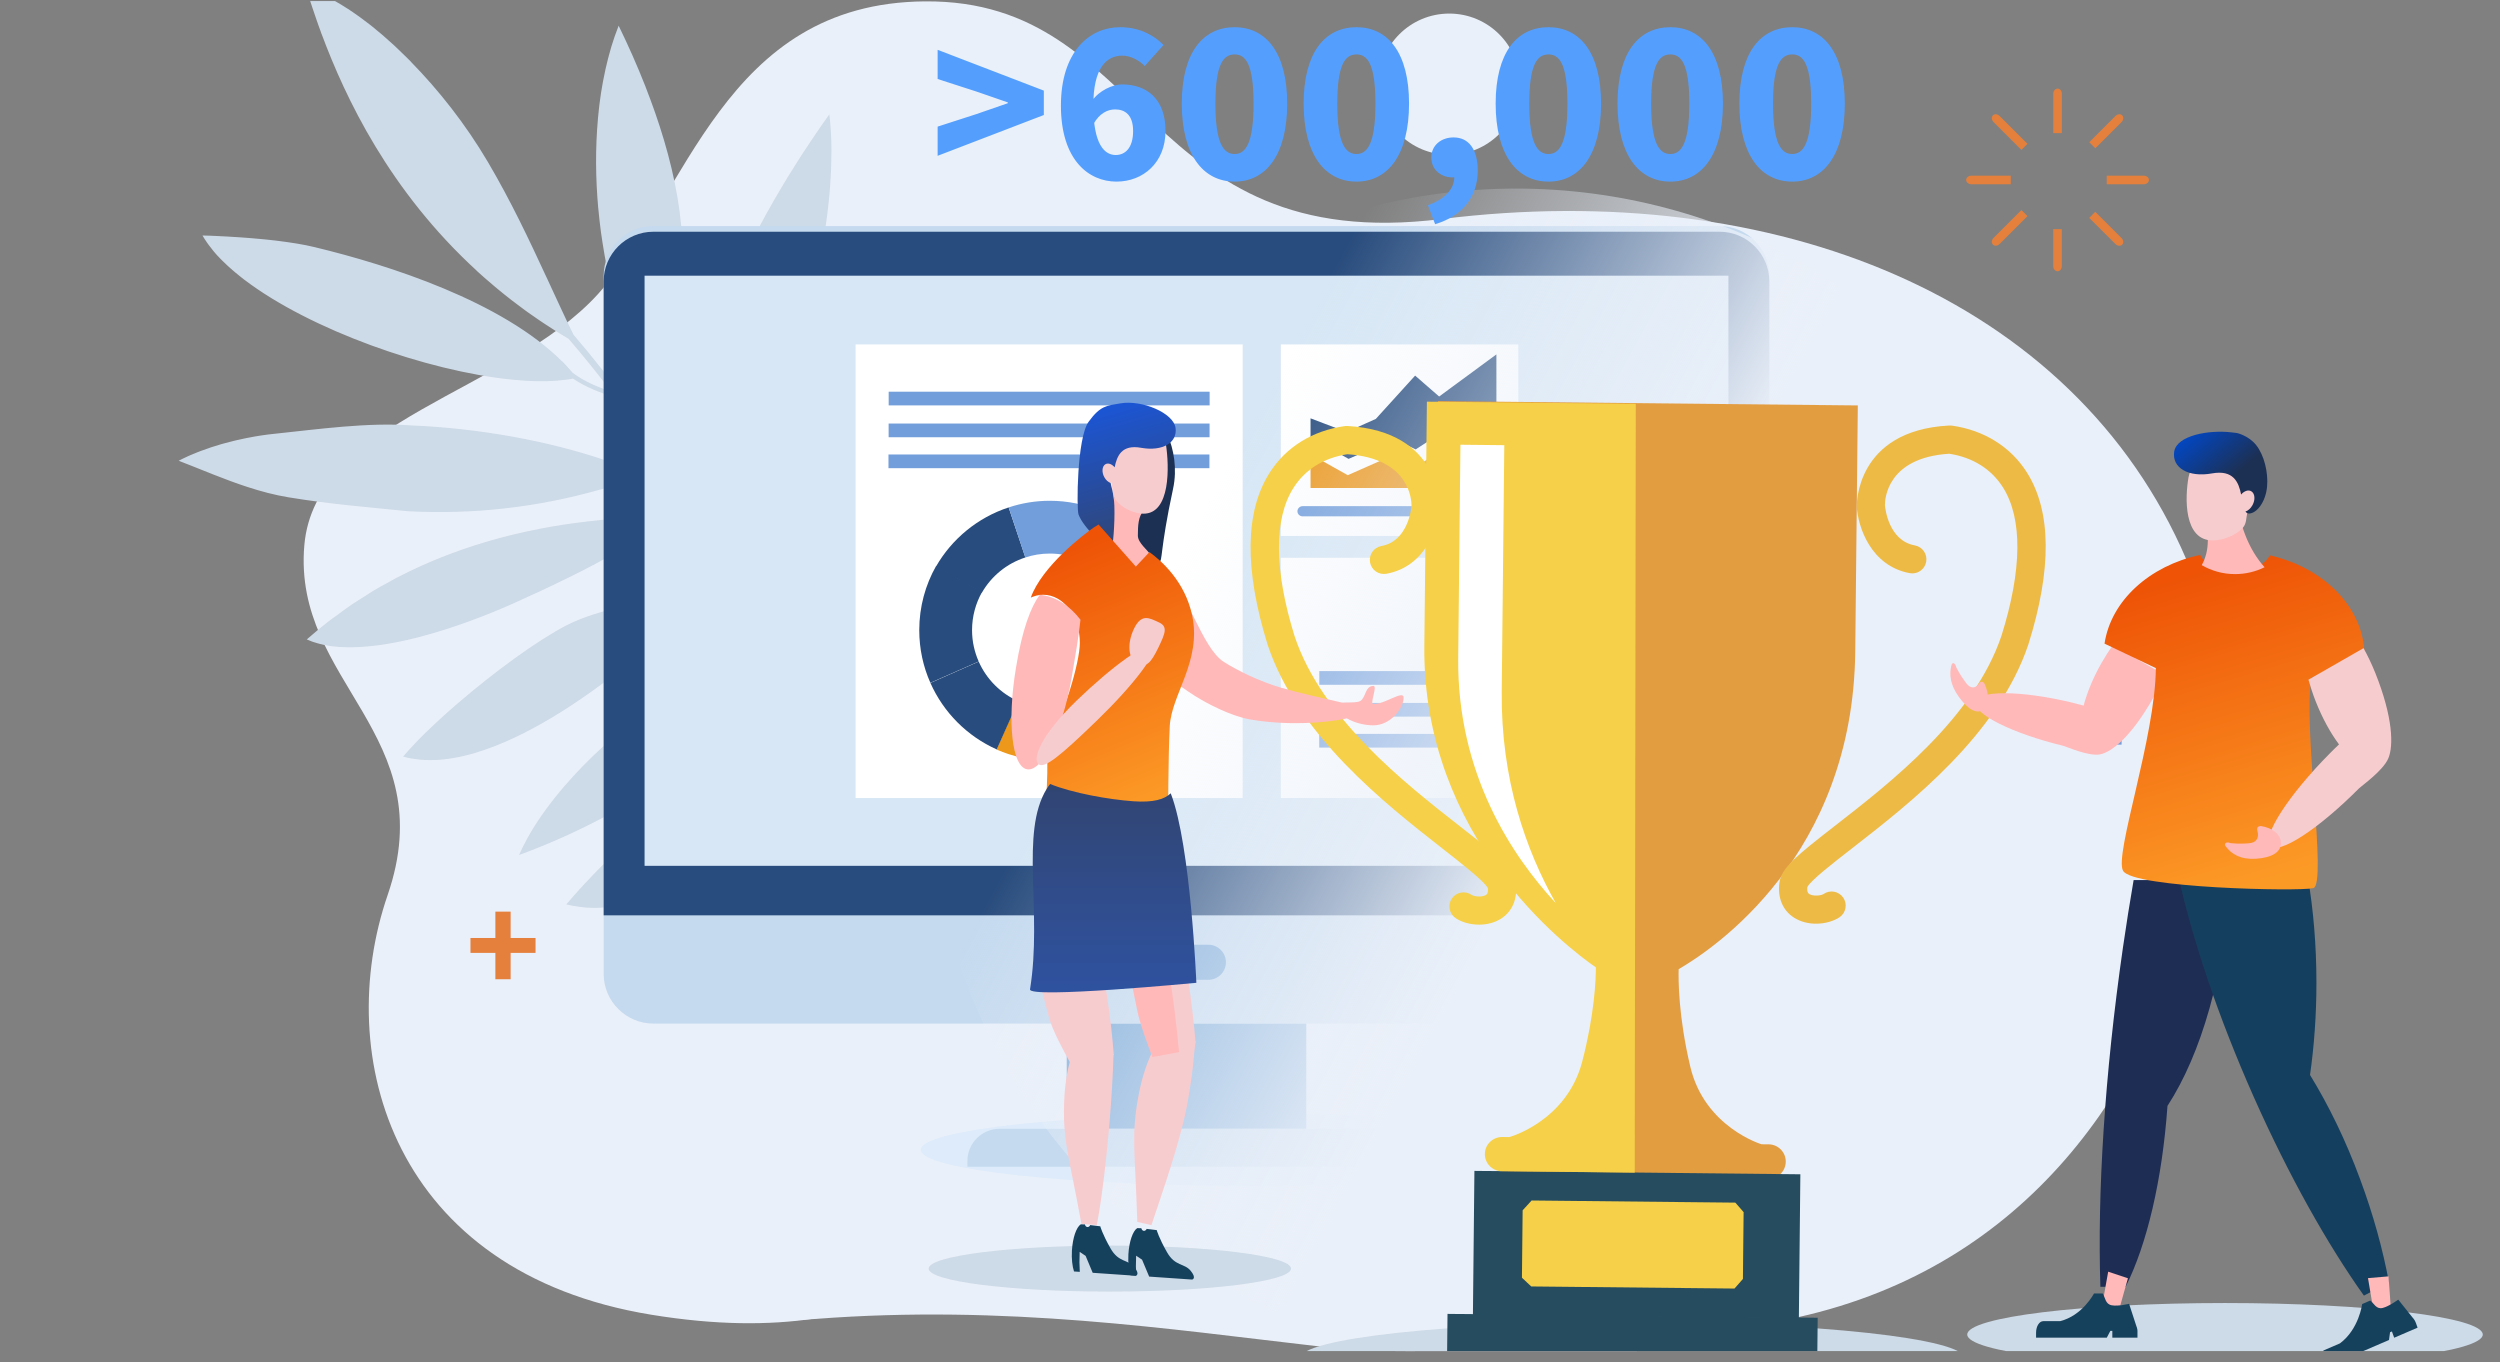 <svg width="200" height="109" viewBox="0 0 200 109" fill="none" xmlns="http://www.w3.org/2000/svg">
<rect x="0" y="0" width="200" height="109" fill="#808080" stroke="none"/>
<g clip-path="url(#clip0_1366_18259)">
<path d="M174.896 44.728C182.052 61.369 174.486 109.824 128.234 106.35C114.964 105.354 100.088 93.16 89.068 95.739C78.047 98.319 72.86 108.562 52.127 105.182C31.399 101.806 26.58 84.481 31.012 71.603C35.44 58.724 23.414 54.627 24.345 43.639C25.197 33.591 40.701 31.384 47.853 23.511C55 15.643 57.877 0.245 73.992 0.11C91.945 -0.039 91.261 20.522 115.332 17.523C141.932 14.213 165.873 23.739 174.896 44.728Z" fill="#EAF0F9"/>
<path d="M124.281 86.492C100.326 81.645 101.108 72.944 70.257 76.44C48.886 78.866 35.114 87.931 38.83 95.981C41.633 102.053 50.055 106.676 65.271 105.512C80.487 104.348 93.575 106.345 105.387 107.696C120.249 109.395 142.937 105.363 146.341 99.315C149.744 93.267 140.651 89.803 124.281 86.492Z" fill="#EAF0F9"/>
<path d="M66.515 12.039C66.515 11.82 66.51 11.601 66.505 11.387C66.501 11.289 66.496 11.201 66.496 11.108C66.491 10.94 66.482 10.768 66.473 10.605C66.463 10.46 66.454 10.325 66.445 10.19C66.436 10.079 66.431 9.967 66.421 9.86C66.398 9.613 66.375 9.376 66.347 9.148C65.975 9.664 65.607 10.195 65.244 10.73C65.113 10.921 64.983 11.117 64.853 11.312C64.615 11.666 64.382 12.016 64.149 12.374C64.01 12.588 63.875 12.812 63.735 13.026C63.511 13.375 63.293 13.724 63.074 14.078C62.944 14.292 62.813 14.511 62.683 14.725C62.459 15.093 62.24 15.466 62.026 15.838C61.975 15.927 61.919 16.015 61.868 16.108C61.877 16.094 61.896 16.071 61.905 16.048C58.655 21.705 56.123 27.785 55.536 33.13C55.536 33.098 55.536 33.07 55.531 33.037C55.513 33.186 55.503 33.335 55.489 33.484C55.48 33.601 55.466 33.722 55.457 33.838C55.429 34.211 55.41 34.583 55.401 34.951C55.373 34.965 55.34 34.983 55.322 35.021C54.884 35.868 54.479 36.73 53.967 37.54C52.877 35.971 51.783 34.411 50.656 32.87C51.094 31.859 51.574 30.826 51.657 29.736C51.802 29.555 51.941 29.368 52.077 29.177C52.128 29.108 52.174 29.033 52.221 28.963C52.333 28.8 52.44 28.637 52.542 28.47C52.593 28.386 52.64 28.302 52.691 28.218C52.789 28.051 52.882 27.878 52.97 27.706C53.012 27.632 53.05 27.553 53.092 27.478C53.212 27.231 53.329 26.985 53.431 26.733C53.436 26.719 53.441 26.705 53.445 26.691C53.543 26.449 53.636 26.207 53.72 25.96C53.748 25.876 53.776 25.788 53.804 25.7C53.86 25.523 53.916 25.341 53.967 25.164C53.995 25.066 54.023 24.968 54.046 24.871C54.065 24.806 54.083 24.74 54.097 24.675C54.093 24.689 54.088 24.703 54.083 24.717C55.499 19.083 53.767 12.355 51.648 6.959C51.648 6.955 51.644 6.95 51.644 6.941C51.304 6.075 50.954 5.241 50.605 4.45C50.582 4.403 50.563 4.352 50.54 4.305C50.382 3.947 50.223 3.602 50.065 3.262C50.028 3.183 49.991 3.104 49.953 3.025C49.795 2.69 49.641 2.364 49.492 2.056C49.385 2.331 49.278 2.611 49.18 2.895C49.139 3.02 49.097 3.151 49.055 3.276C49.004 3.435 48.948 3.593 48.901 3.756C48.859 3.891 48.822 4.031 48.785 4.17C48.738 4.329 48.692 4.487 48.654 4.645C48.617 4.78 48.589 4.915 48.556 5.05C48.515 5.218 48.473 5.385 48.435 5.558C48.408 5.683 48.38 5.814 48.356 5.944C48.319 6.126 48.282 6.307 48.245 6.489C48.221 6.61 48.203 6.736 48.179 6.861C48.147 7.052 48.114 7.243 48.082 7.434C48.063 7.555 48.044 7.676 48.03 7.802C48.002 7.997 47.974 8.193 47.951 8.389C47.937 8.514 47.923 8.64 47.909 8.761C47.886 8.957 47.867 9.148 47.849 9.343C47.844 9.39 47.84 9.432 47.835 9.478C47.835 9.469 47.84 9.459 47.84 9.45C47.621 11.82 47.644 14.26 47.858 16.648C47.858 16.644 47.858 16.644 47.858 16.639C47.858 16.653 47.863 16.667 47.863 16.676C47.886 16.937 47.914 17.193 47.942 17.449C47.947 17.51 47.956 17.57 47.961 17.631C47.989 17.896 48.026 18.162 48.058 18.427C48.063 18.478 48.072 18.525 48.077 18.576C48.114 18.851 48.156 19.125 48.198 19.395C48.203 19.433 48.207 19.47 48.217 19.507C48.263 19.791 48.31 20.075 48.356 20.354C48.361 20.378 48.366 20.406 48.37 20.434C48.422 20.722 48.477 21.011 48.533 21.295C48.538 21.309 48.538 21.328 48.543 21.341C48.603 21.635 48.664 21.924 48.729 22.212C48.729 22.221 48.733 22.231 48.733 22.24C49.376 25.108 50.279 27.692 51.341 29.708C51.252 30.7 50.843 31.64 50.442 32.558C48.994 30.584 47.495 28.651 45.889 26.789C45.754 26.514 45.619 26.24 45.479 25.956C45.372 25.732 45.265 25.504 45.158 25.276C45.037 25.015 44.911 24.754 44.79 24.489C44.441 23.739 44.082 22.966 43.714 22.166V22.17C42.373 19.27 40.879 16.09 39.021 12.942C37.247 9.93 35.082 7.197 32.88 4.952C32.889 4.962 32.898 4.971 32.913 4.976C32.838 4.901 32.768 4.831 32.694 4.757C32.638 4.701 32.582 4.645 32.531 4.594C32.247 4.315 31.963 4.04 31.683 3.775C31.632 3.728 31.581 3.681 31.534 3.635C31.255 3.379 30.98 3.132 30.706 2.895C30.682 2.876 30.659 2.853 30.64 2.834C30.356 2.592 30.077 2.359 29.798 2.136C29.737 2.089 29.677 2.038 29.616 1.991C29.351 1.782 29.085 1.582 28.82 1.391C28.755 1.344 28.694 1.302 28.629 1.256C28.364 1.065 28.103 0.883 27.842 0.716C27.8 0.688 27.763 0.664 27.721 0.641C27.479 0.483 27.237 0.338 27.004 0.203C26.962 0.18 26.92 0.152 26.878 0.129C26.631 -0.011 26.385 -0.141 26.147 -0.258C26.096 -0.286 26.04 -0.309 25.989 -0.337C25.752 -0.448 25.523 -0.551 25.3 -0.639C25.258 -0.653 25.221 -0.667 25.179 -0.686C24.946 -0.774 24.713 -0.854 24.494 -0.914C24.569 -0.681 24.648 -0.43 24.732 -0.169C24.741 -0.137 24.755 -0.099 24.765 -0.067C24.839 0.157 24.913 0.394 24.997 0.636C25.016 0.697 25.035 0.753 25.058 0.813C25.151 1.083 25.244 1.358 25.342 1.647C25.384 1.768 25.43 1.893 25.472 2.015C25.523 2.164 25.579 2.313 25.635 2.466C25.668 2.555 25.696 2.638 25.728 2.732C25.728 2.722 25.724 2.718 25.724 2.708C27.642 7.862 31.166 15.275 38.155 21.672C38.136 21.658 38.113 21.64 38.095 21.625C38.216 21.737 38.341 21.844 38.462 21.956C38.565 22.049 38.667 22.142 38.77 22.231C39.035 22.464 39.31 22.701 39.584 22.929C39.65 22.985 39.715 23.041 39.785 23.097C40.139 23.39 40.497 23.679 40.87 23.968C40.916 24.005 40.967 24.042 41.014 24.079C41.331 24.321 41.656 24.563 41.982 24.806C42.085 24.88 42.192 24.954 42.299 25.034C42.583 25.239 42.872 25.439 43.165 25.634C43.281 25.713 43.402 25.793 43.519 25.872C43.821 26.072 44.129 26.272 44.441 26.468C44.548 26.533 44.65 26.603 44.762 26.668C45.004 26.817 45.246 26.961 45.493 27.11C46.675 28.484 47.812 29.899 48.91 31.333C47.807 30.956 46.773 30.537 45.824 29.834C45.675 29.662 45.526 29.489 45.367 29.317C45.293 29.238 45.223 29.163 45.148 29.084C45.088 29.024 45.032 28.959 44.967 28.893C44.971 28.903 44.981 28.917 44.985 28.931C40.185 24.121 31.152 21.211 25.16 19.768C24.304 19.558 23.279 19.4 22.241 19.27C22.18 19.26 22.12 19.256 22.059 19.246C21.817 19.218 21.575 19.19 21.333 19.167C21.235 19.158 21.137 19.148 21.044 19.139C20.928 19.13 20.812 19.116 20.695 19.107C20.593 19.097 20.49 19.088 20.388 19.079C20.281 19.069 20.174 19.06 20.067 19.051C19.88 19.037 19.694 19.023 19.513 19.009C19.424 19.004 19.34 18.995 19.256 18.99C19.14 18.981 19.024 18.976 18.912 18.967C18.828 18.962 18.749 18.958 18.665 18.953C18.54 18.944 18.418 18.939 18.297 18.93C18.241 18.925 18.19 18.925 18.134 18.92C17.971 18.911 17.813 18.902 17.664 18.897C17.608 18.892 17.562 18.892 17.506 18.888C17.399 18.883 17.296 18.878 17.203 18.874C17.161 18.874 17.124 18.869 17.087 18.869C16.97 18.864 16.868 18.86 16.77 18.855C16.761 18.855 16.747 18.855 16.738 18.855C16.631 18.851 16.547 18.851 16.468 18.846C16.444 18.846 16.43 18.846 16.407 18.846C16.351 18.846 16.309 18.841 16.277 18.841C16.263 18.841 16.258 18.841 16.249 18.841C16.216 18.841 16.198 18.841 16.198 18.841C16.305 19.027 16.426 19.214 16.556 19.4C16.598 19.46 16.64 19.516 16.682 19.577C16.784 19.717 16.891 19.852 17.003 19.991C17.05 20.047 17.091 20.098 17.133 20.154C17.282 20.331 17.441 20.508 17.613 20.68C17.674 20.741 17.734 20.801 17.794 20.862C17.916 20.983 18.037 21.104 18.167 21.22C18.246 21.295 18.33 21.369 18.414 21.444C18.54 21.556 18.67 21.667 18.8 21.779C18.963 21.914 19.126 22.049 19.298 22.184C19.387 22.254 19.471 22.324 19.559 22.389C19.555 22.384 19.555 22.384 19.55 22.38C24.825 26.393 34.165 29.685 40.911 30.365H40.907C40.921 30.365 40.93 30.365 40.939 30.369C41.028 30.379 41.112 30.383 41.2 30.393C41.414 30.411 41.628 30.43 41.838 30.444C41.936 30.449 42.033 30.458 42.131 30.463C42.341 30.472 42.546 30.481 42.751 30.491C42.825 30.491 42.904 30.495 42.979 30.495C43.258 30.5 43.528 30.5 43.789 30.495C43.807 30.495 43.826 30.495 43.845 30.491C44.087 30.481 44.324 30.472 44.552 30.453C44.618 30.449 44.678 30.444 44.743 30.435C44.929 30.416 45.111 30.397 45.288 30.374C45.349 30.365 45.409 30.36 45.47 30.351C45.595 30.332 45.716 30.309 45.837 30.286C46.862 30.979 47.979 31.398 49.162 31.794C49.185 31.803 49.208 31.803 49.232 31.799C50.68 33.708 52.072 35.659 53.445 37.628C52.668 37.707 51.89 37.833 51.113 37.87C50.819 37.74 50.521 37.619 50.219 37.493C50.107 37.447 49.991 37.4 49.874 37.358C49.418 37.181 48.948 37.004 48.463 36.841C48.454 36.837 48.45 36.837 48.445 36.832H48.45C43.84 35.249 38.16 34.243 32.898 34.034C29.476 33.773 25.407 34.341 22.036 34.695C21.282 34.769 20.514 34.886 19.75 35.039C19.755 35.039 19.759 35.035 19.764 35.035C19.489 35.091 19.215 35.151 18.945 35.212C18.861 35.23 18.782 35.254 18.698 35.272C18.465 35.328 18.237 35.389 18.009 35.449C17.911 35.477 17.818 35.5 17.72 35.528C17.473 35.598 17.231 35.673 16.994 35.752C16.942 35.77 16.887 35.784 16.835 35.803C16.551 35.896 16.277 35.994 16.011 36.096C15.937 36.124 15.867 36.152 15.797 36.18C15.597 36.259 15.401 36.338 15.21 36.422C15.136 36.455 15.061 36.487 14.992 36.52C14.749 36.632 14.512 36.743 14.293 36.86C14.689 37.014 15.094 37.172 15.499 37.335C15.96 37.521 16.43 37.707 16.901 37.894C16.952 37.912 16.998 37.931 17.05 37.954C17.478 38.122 17.911 38.289 18.349 38.452C18.377 38.462 18.4 38.471 18.423 38.48C18.875 38.648 19.331 38.806 19.787 38.955C19.801 38.96 19.82 38.964 19.834 38.969C19.829 38.969 19.825 38.964 19.82 38.964C20.886 39.314 21.971 39.602 23.074 39.784C26.52 40.352 29.309 40.552 32.614 40.897C37.843 41.171 42.951 40.608 48.086 39.146C48.04 39.165 47.998 39.183 47.951 39.197C48.207 39.127 48.463 39.044 48.715 38.964C48.952 38.895 49.194 38.825 49.432 38.745C49.991 38.569 50.549 38.382 51.108 38.187C51.955 38.145 52.803 38.001 53.655 37.921C54.288 38.834 54.921 39.751 55.554 40.669C54.744 40.897 53.944 41.139 53.129 41.339C52.7 41.344 52.263 41.353 51.816 41.367C51.625 41.371 51.429 41.381 51.234 41.39C50.959 41.4 50.68 41.413 50.396 41.427C50.177 41.441 49.958 41.451 49.734 41.469C49.45 41.488 49.162 41.511 48.873 41.535C48.654 41.553 48.44 41.567 48.221 41.59C48.156 41.595 48.096 41.6 48.03 41.604C48.04 41.604 48.049 41.604 48.058 41.604C43.053 42.084 37.257 43.332 31.688 46.246C31.702 46.237 31.721 46.228 31.735 46.218C31.506 46.335 31.283 46.474 31.055 46.596C30.673 46.805 30.291 47.005 29.914 47.233C29.639 47.396 29.369 47.583 29.095 47.755C28.759 47.969 28.424 48.169 28.089 48.397C27.707 48.658 27.325 48.947 26.948 49.226C26.729 49.384 26.511 49.533 26.296 49.701C25.705 50.162 25.118 50.646 24.541 51.154C24.676 51.214 24.82 51.275 24.965 51.326C25.016 51.345 25.072 51.359 25.123 51.377C25.216 51.41 25.314 51.442 25.412 51.466C25.477 51.484 25.542 51.498 25.607 51.517C25.696 51.54 25.784 51.563 25.877 51.582C25.947 51.596 26.022 51.61 26.096 51.624C26.185 51.638 26.273 51.657 26.361 51.67C26.441 51.684 26.52 51.694 26.599 51.703C26.687 51.712 26.776 51.726 26.864 51.731C26.948 51.74 27.027 51.745 27.111 51.754C27.2 51.759 27.288 51.764 27.381 51.768C27.47 51.773 27.558 51.778 27.647 51.778C27.735 51.782 27.823 51.782 27.912 51.782C28.005 51.782 28.098 51.782 28.191 51.782C28.275 51.782 28.364 51.778 28.447 51.773C28.55 51.768 28.648 51.768 28.75 51.764C28.815 51.759 28.876 51.754 28.941 51.75C29.374 51.722 29.816 51.68 30.268 51.619C30.319 51.615 30.37 51.605 30.422 51.601C30.561 51.582 30.696 51.559 30.836 51.535C30.892 51.526 30.943 51.517 30.999 51.508C31.139 51.484 31.283 51.456 31.422 51.433C31.474 51.424 31.525 51.414 31.576 51.405C31.725 51.377 31.869 51.349 32.019 51.317C32.06 51.307 32.107 51.298 32.149 51.289C32.307 51.256 32.465 51.219 32.619 51.186C32.647 51.182 32.675 51.172 32.703 51.168C32.875 51.126 33.047 51.089 33.224 51.042H33.229C33.373 51.005 33.513 50.972 33.657 50.935C33.653 50.935 33.648 50.935 33.643 50.935C36.358 50.222 39.03 49.184 41.032 48.29C42.397 47.68 43.994 46.945 45.605 46.148C45.6 46.153 45.595 46.153 45.591 46.158C45.623 46.139 45.656 46.125 45.688 46.107C46.014 45.944 46.34 45.781 46.662 45.618C46.68 45.608 46.699 45.599 46.722 45.585C47.029 45.427 47.337 45.269 47.639 45.106C47.732 45.054 47.826 45.008 47.914 44.957C48.151 44.831 48.389 44.7 48.622 44.575C48.715 44.524 48.808 44.472 48.901 44.421C49.162 44.277 49.423 44.128 49.679 43.983C49.73 43.956 49.781 43.923 49.832 43.895C50.14 43.718 50.438 43.536 50.726 43.36C50.777 43.327 50.829 43.294 50.88 43.262C51.108 43.117 51.331 42.978 51.55 42.834C51.63 42.782 51.709 42.731 51.783 42.68C51.974 42.55 52.16 42.424 52.337 42.298C52.407 42.247 52.477 42.2 52.547 42.149C52.779 41.981 52.998 41.814 53.203 41.646C54.051 41.437 54.889 41.181 55.731 40.948H55.736C56.23 41.665 56.723 42.377 57.221 43.094C57.738 43.844 58.385 44.775 59.116 45.832C59.098 45.832 59.079 45.832 59.06 45.841C58.153 46.148 57.254 46.474 56.43 46.996C56.43 46.996 56.43 46.996 56.43 46.991C56.127 47.098 55.806 47.196 55.48 47.289C55.424 47.303 55.373 47.322 55.317 47.336C54.996 47.424 54.66 47.508 54.321 47.583C51.462 48.244 48.03 48.649 45.307 50.032C42.969 51.247 39.552 53.747 36.656 56.238L36.66 56.233C36.642 56.247 36.628 56.261 36.609 56.275C36.53 56.34 36.456 56.406 36.381 56.475C36.204 56.629 36.027 56.783 35.855 56.936C35.748 57.034 35.641 57.127 35.534 57.225C35.389 57.355 35.245 57.486 35.105 57.616C35.003 57.709 34.901 57.803 34.803 57.896C34.584 58.1 34.37 58.301 34.165 58.501C34.095 58.571 34.03 58.636 33.96 58.701C33.811 58.845 33.667 58.99 33.527 59.134C33.448 59.213 33.373 59.292 33.299 59.371C33.169 59.507 33.047 59.637 32.926 59.767C32.866 59.837 32.801 59.902 32.74 59.968C32.568 60.158 32.4 60.345 32.251 60.526C32.475 60.591 32.703 60.643 32.936 60.684C33.038 60.703 33.141 60.712 33.243 60.726C33.378 60.745 33.508 60.764 33.643 60.778C33.764 60.787 33.886 60.792 34.007 60.796C34.128 60.801 34.249 60.81 34.374 60.81C34.5 60.81 34.63 60.806 34.756 60.801C34.877 60.796 34.998 60.792 35.124 60.787C35.254 60.778 35.385 60.764 35.515 60.75C35.641 60.736 35.767 60.722 35.892 60.703C36.023 60.684 36.153 60.661 36.288 60.638C36.418 60.615 36.549 60.591 36.679 60.568C36.809 60.54 36.94 60.512 37.075 60.48C37.21 60.447 37.345 60.414 37.48 60.382C37.61 60.349 37.741 60.312 37.871 60.275C37.932 60.256 37.997 60.242 38.057 60.224C38.048 60.224 38.034 60.228 38.025 60.228C42.075 59.027 46.499 56.126 50.2 53.137L50.195 53.142C50.205 53.133 50.214 53.123 50.228 53.118C50.517 52.886 50.801 52.648 51.085 52.416C51.159 52.35 51.234 52.29 51.308 52.229C51.522 52.048 51.732 51.871 51.937 51.694C52.021 51.624 52.1 51.55 52.184 51.48C52.384 51.303 52.584 51.126 52.779 50.953C52.849 50.893 52.919 50.833 52.984 50.767C53.236 50.539 53.487 50.311 53.725 50.087C53.729 50.083 53.734 50.078 53.739 50.078C53.985 49.85 54.223 49.622 54.456 49.398C54.516 49.338 54.577 49.282 54.637 49.221C54.8 49.063 54.963 48.905 55.121 48.751C55.191 48.681 55.261 48.612 55.331 48.542C55.475 48.393 55.62 48.253 55.755 48.109C55.815 48.048 55.876 47.983 55.936 47.922C56.127 47.727 56.309 47.536 56.481 47.35C56.495 47.345 56.509 47.34 56.523 47.331C57.352 46.786 58.274 46.47 59.191 46.158C59.242 46.139 59.275 46.107 59.289 46.065C59.996 47.094 60.788 48.244 61.635 49.478C61.63 49.482 61.621 49.482 61.621 49.492C61.128 50.479 60.676 51.531 59.917 52.341C59.712 52.411 59.503 52.485 59.293 52.565C59.233 52.588 59.172 52.611 59.112 52.634C58.832 52.741 58.548 52.862 58.26 52.988C58.194 53.016 58.129 53.049 58.059 53.077C57.766 53.207 57.473 53.347 57.17 53.496C57.151 53.505 57.133 53.514 57.114 53.524C56.807 53.677 56.49 53.845 56.174 54.017C56.108 54.054 56.039 54.087 55.974 54.124C55.662 54.297 55.345 54.483 55.024 54.669C54.963 54.706 54.898 54.743 54.837 54.781C54.507 54.981 54.172 55.191 53.836 55.405L53.832 55.409C53.492 55.628 53.152 55.861 52.807 56.098C52.747 56.14 52.691 56.178 52.63 56.219C52.3 56.452 51.969 56.69 51.639 56.932C51.615 56.946 51.597 56.964 51.574 56.978C51.578 56.978 51.578 56.974 51.583 56.974C49.292 58.678 47.057 60.689 45.204 62.836C45.214 62.822 45.223 62.812 45.232 62.798C45.172 62.868 45.111 62.943 45.051 63.013C44.967 63.11 44.883 63.208 44.804 63.306C44.706 63.427 44.608 63.543 44.511 63.664C44.427 63.767 44.347 63.869 44.264 63.972C44.171 64.093 44.078 64.209 43.989 64.33C43.91 64.433 43.831 64.54 43.756 64.642C43.668 64.763 43.579 64.879 43.495 65.001C43.421 65.103 43.351 65.21 43.277 65.312C43.193 65.434 43.109 65.555 43.03 65.676C42.96 65.778 42.895 65.885 42.83 65.988C42.751 66.109 42.671 66.234 42.597 66.356C42.532 66.463 42.471 66.565 42.411 66.672C42.341 66.793 42.266 66.914 42.201 67.035C42.136 67.152 42.08 67.268 42.02 67.385C41.959 67.496 41.898 67.608 41.843 67.72C41.731 67.948 41.624 68.171 41.526 68.4C41.759 68.316 42.001 68.222 42.248 68.129C42.327 68.102 42.406 68.069 42.485 68.036C42.662 67.966 42.848 67.897 43.03 67.822C43.118 67.785 43.202 67.752 43.295 67.715C43.551 67.613 43.807 67.505 44.073 67.394C44.138 67.366 44.208 67.333 44.273 67.305C44.478 67.217 44.687 67.124 44.902 67.031C45.013 66.979 45.13 66.928 45.246 66.877C45.423 66.798 45.6 66.714 45.782 66.63C45.898 66.574 46.01 66.523 46.126 66.467C46.396 66.337 46.671 66.207 46.946 66.072C47.048 66.02 47.15 65.969 47.253 65.918C47.448 65.82 47.639 65.722 47.835 65.62C47.961 65.555 48.082 65.49 48.207 65.424C48.398 65.322 48.589 65.219 48.785 65.112C48.864 65.07 48.943 65.028 49.027 64.982C49.017 64.987 49.008 64.991 48.999 64.996C52.859 62.854 56.7 60 58.73 56.531C58.818 56.378 58.907 56.224 58.991 56.07C59.032 55.987 59.074 55.903 59.116 55.819C59.181 55.693 59.242 55.568 59.298 55.437C59.335 55.353 59.372 55.27 59.41 55.191C59.48 55.028 59.545 54.86 59.605 54.697C59.624 54.641 59.647 54.585 59.666 54.529C59.736 54.334 59.796 54.138 59.847 53.943C59.871 53.868 59.885 53.794 59.908 53.719C59.945 53.566 59.982 53.412 60.015 53.258C60.029 53.184 60.043 53.114 60.057 53.039C60.085 52.886 60.108 52.727 60.127 52.574C60.886 51.778 61.356 50.744 61.835 49.757C63.535 52.234 65.448 55.037 67.395 57.914C66.706 58.575 65.942 59.125 65.188 59.697C64.741 59.777 64.298 59.86 63.851 59.949C63.73 59.972 63.609 60 63.493 60.023C63.093 60.107 62.692 60.205 62.292 60.307C62.217 60.326 62.143 60.34 62.068 60.359C62.073 60.359 62.078 60.359 62.082 60.359C60.117 60.885 58.129 61.653 56.067 62.952C52.621 65.122 49.734 67.501 46.825 70.648C46.848 70.62 46.876 70.588 46.899 70.56C46.829 70.634 46.759 70.718 46.685 70.793C46.606 70.876 46.526 70.965 46.447 71.053C46.066 71.472 45.684 71.905 45.302 72.352C45.456 72.39 45.609 72.418 45.768 72.45C45.805 72.455 45.837 72.464 45.875 72.469C46.038 72.497 46.201 72.525 46.368 72.548C46.377 72.548 46.387 72.548 46.396 72.553C46.554 72.571 46.717 72.59 46.885 72.604C46.922 72.609 46.959 72.609 46.997 72.613C47.174 72.627 47.351 72.632 47.537 72.632C47.56 72.632 47.579 72.632 47.602 72.632C47.77 72.632 47.942 72.627 48.114 72.613C48.151 72.609 48.189 72.609 48.231 72.604C48.422 72.59 48.617 72.567 48.822 72.539C48.855 72.534 48.887 72.529 48.915 72.525C49.097 72.497 49.283 72.46 49.474 72.422C49.511 72.413 49.548 72.408 49.586 72.399C49.8 72.348 50.019 72.292 50.242 72.227C50.256 72.222 50.27 72.222 50.284 72.217C50.279 72.217 50.275 72.217 50.27 72.222C50.885 72.036 51.536 71.78 52.235 71.43C56.49 69.303 61.309 66.016 64.191 61.89C64.187 61.895 64.182 61.904 64.182 61.909C64.191 61.895 64.201 61.881 64.21 61.867C64.391 61.606 64.559 61.346 64.727 61.08C64.769 61.015 64.811 60.955 64.848 60.889C65.029 60.587 65.202 60.275 65.365 59.963C66.124 59.39 66.887 58.831 67.585 58.175C72.53 65.485 77.638 73.186 79.84 76.99C79.998 77.26 80.389 76.948 80.24 76.682C78.606 73.861 75.198 68.59 71.483 63.003C72.437 62.538 73.429 62.072 74.192 61.294C74.206 61.281 74.216 61.262 74.225 61.243C74.253 61.239 74.285 61.239 74.304 61.229C74.635 61.145 74.956 61.043 75.268 60.936C75.319 60.917 75.37 60.903 75.421 60.885C75.719 60.778 76.004 60.661 76.287 60.54C76.339 60.517 76.39 60.494 76.441 60.47C76.725 60.34 77 60.205 77.265 60.061C77.289 60.047 77.312 60.033 77.335 60.023C77.591 59.884 77.838 59.735 78.075 59.581C78.113 59.558 78.155 59.535 78.192 59.507C78.373 59.386 78.555 59.264 78.732 59.139C78.713 59.148 78.695 59.162 78.671 59.171C81.716 57.006 83.597 53.961 85.185 52.267C87.723 49.557 88.831 46.647 89.496 44.333C89.697 43.634 89.864 42.983 90.013 42.414C89.897 42.414 89.771 42.428 89.641 42.452C89.604 42.456 89.566 42.466 89.534 42.475C89.427 42.498 89.31 42.526 89.194 42.568C89.166 42.577 89.143 42.582 89.115 42.591C88.975 42.638 88.835 42.699 88.686 42.764C88.64 42.782 88.593 42.806 88.551 42.829C88.44 42.885 88.323 42.945 88.202 43.01C88.156 43.034 88.109 43.062 88.062 43.085C87.909 43.173 87.755 43.267 87.592 43.369C87.541 43.401 87.49 43.439 87.434 43.471C87.313 43.55 87.192 43.634 87.066 43.723C87.006 43.765 86.945 43.807 86.885 43.853C86.717 43.974 86.549 44.1 86.382 44.235C86.335 44.272 86.289 44.309 86.242 44.347C86.102 44.458 85.963 44.57 85.823 44.691C85.758 44.747 85.693 44.798 85.627 44.854C85.465 44.994 85.302 45.133 85.138 45.278C85.115 45.301 85.087 45.32 85.064 45.343C84.868 45.52 84.673 45.702 84.477 45.888C84.436 45.93 84.389 45.972 84.347 46.014C84.124 46.223 83.9 46.442 83.677 46.665C83.681 46.661 83.691 46.656 83.695 46.651C81.288 49.054 78.788 52.127 76.916 54.916C76.921 54.911 76.921 54.906 76.925 54.902C76.902 54.934 76.883 54.967 76.86 55C76.842 55.028 76.823 55.06 76.8 55.088C76.786 55.107 76.772 55.13 76.758 55.148L76.753 55.153C76.613 55.367 76.478 55.577 76.343 55.786C76.339 55.796 76.334 55.8 76.329 55.81C76.316 55.833 76.302 55.852 76.287 55.875C76.287 55.88 76.283 55.884 76.278 55.889C76.232 55.963 76.185 56.038 76.138 56.112C76.138 56.117 76.134 56.122 76.134 56.122C76.083 56.201 76.041 56.28 75.99 56.359C75.929 56.462 75.864 56.564 75.803 56.662C75.775 56.708 75.743 56.76 75.715 56.806C75.71 56.815 75.706 56.825 75.696 56.834C75.659 56.904 75.617 56.974 75.58 57.039C75.575 57.044 75.575 57.053 75.57 57.053C75.538 57.109 75.505 57.165 75.473 57.225C75.454 57.258 75.44 57.286 75.421 57.318C75.389 57.379 75.356 57.435 75.324 57.495C75.319 57.505 75.314 57.509 75.31 57.518C75.277 57.579 75.245 57.639 75.212 57.705C75.207 57.719 75.198 57.728 75.193 57.742C75.161 57.807 75.124 57.872 75.091 57.933C75.086 57.938 75.086 57.942 75.082 57.947C75.044 58.017 75.012 58.087 74.975 58.156C74.975 58.161 74.975 58.161 74.97 58.161C74.937 58.226 74.909 58.291 74.877 58.352C74.872 58.366 74.863 58.38 74.853 58.394C74.83 58.445 74.802 58.496 74.779 58.552C74.774 58.566 74.765 58.58 74.76 58.594C74.756 58.599 74.756 58.603 74.751 58.608C74.742 58.627 74.737 58.641 74.728 58.659C74.709 58.696 74.691 58.738 74.672 58.776C74.672 58.776 74.672 58.776 74.667 58.78C74.639 58.845 74.611 58.906 74.583 58.971C74.579 58.98 74.574 58.994 74.57 59.004C74.551 59.055 74.528 59.102 74.504 59.153C74.495 59.167 74.49 59.185 74.481 59.199C74.462 59.246 74.444 59.292 74.425 59.334C74.421 59.348 74.411 59.362 74.406 59.376C74.36 59.493 74.318 59.604 74.276 59.716C74.272 59.735 74.262 59.744 74.262 59.763C74.257 59.777 74.253 59.791 74.248 59.809C74.244 59.828 74.234 59.842 74.23 59.86C74.225 59.87 74.225 59.874 74.22 59.884C74.216 59.898 74.206 59.916 74.202 59.935C74.188 59.977 74.174 60.014 74.16 60.056C74.155 60.065 74.15 60.084 74.146 60.098C74.132 60.149 74.113 60.2 74.099 60.252C74.095 60.261 74.095 60.27 74.095 60.279C74.081 60.321 74.071 60.363 74.062 60.401C74.057 60.419 74.057 60.433 74.053 60.452C74.043 60.484 74.039 60.517 74.029 60.554C74.029 60.568 74.025 60.582 74.02 60.601C74.011 60.643 74.001 60.675 73.997 60.712C73.997 60.722 73.992 60.731 73.992 60.736C73.983 60.782 73.978 60.824 73.969 60.866C73.969 60.88 73.964 60.889 73.964 60.899C73.96 60.931 73.96 60.964 73.955 60.992C73.95 61.006 73.955 61.02 73.95 61.034C73.946 61.057 73.946 61.08 73.946 61.103C73.191 61.853 72.223 62.295 71.292 62.752C69.941 60.726 68.559 58.659 67.208 56.657C67.953 55.959 68.568 55.149 69.234 54.371C69.532 54.213 69.82 54.05 70.104 53.887C70.198 53.831 70.295 53.78 70.388 53.724C70.784 53.491 71.171 53.254 71.543 53.011C71.608 52.97 71.674 52.923 71.739 52.881C72.083 52.658 72.418 52.429 72.744 52.197C72.805 52.155 72.865 52.113 72.926 52.066C73.284 51.81 73.638 51.545 73.987 51.275C74.062 51.214 74.141 51.154 74.216 51.098C74.546 50.837 74.877 50.576 75.198 50.302C76.39 49.31 77.549 48.239 78.764 47.08C79.612 46.27 80.259 45.632 80.823 44.98C80.818 44.989 80.813 44.994 80.808 45.003C80.846 44.961 80.883 44.915 80.92 44.873C80.957 44.826 80.999 44.78 81.037 44.733C81.153 44.589 81.269 44.444 81.381 44.295C81.414 44.254 81.446 44.207 81.479 44.165C81.591 44.011 81.707 43.849 81.814 43.685C81.842 43.644 81.87 43.597 81.903 43.555C82.019 43.378 82.131 43.197 82.247 43.006C82.27 42.968 82.289 42.931 82.312 42.894C82.438 42.68 82.564 42.461 82.689 42.224C83.881 39.998 84.505 37.949 84.664 36.045C83.43 36.66 82.41 37.218 80.878 38.182C80.734 38.275 80.58 38.378 80.427 38.489C80.385 38.522 80.338 38.555 80.292 38.587C80.175 38.676 80.054 38.769 79.933 38.867C79.887 38.904 79.845 38.936 79.798 38.974C79.64 39.104 79.477 39.239 79.309 39.383C79.305 39.383 79.305 39.388 79.305 39.388C79.128 39.542 78.951 39.705 78.774 39.868C78.737 39.9 78.704 39.933 78.667 39.965C78.522 40.1 78.378 40.24 78.229 40.38C78.192 40.417 78.15 40.454 78.113 40.492C77.95 40.65 77.787 40.813 77.624 40.98C77.61 40.994 77.6 41.004 77.587 41.018C77.41 41.195 77.237 41.371 77.07 41.553C77.019 41.604 76.967 41.66 76.921 41.711C76.814 41.828 76.702 41.94 76.595 42.056C76.558 42.093 76.52 42.135 76.483 42.177C76.488 42.172 76.492 42.172 76.492 42.168C75.747 42.973 75.063 43.755 74.546 44.379C73.368 45.711 72.451 47.029 71.683 48.36C71.687 48.355 71.687 48.346 71.692 48.342C71.683 48.355 71.678 48.369 71.669 48.388C71.385 48.877 71.124 49.37 70.877 49.864C70.873 49.873 70.868 49.878 70.863 49.887C70.356 50.907 69.909 51.941 69.476 52.988C69.476 52.993 69.471 52.998 69.471 53.002C69.317 53.379 69.164 53.761 69.01 54.143C68.354 54.902 67.753 55.707 67.022 56.396C65.565 54.241 64.154 52.173 62.869 50.306C63.614 49.599 64.233 48.784 64.908 48.011C66.11 47.587 68.782 46.097 71.613 43.751C71.659 43.714 71.701 43.676 71.748 43.639C71.892 43.518 72.037 43.392 72.186 43.267C72.274 43.187 72.362 43.113 72.456 43.034C72.563 42.941 72.67 42.838 72.777 42.745C72.889 42.643 73 42.545 73.112 42.442C73.108 42.447 73.103 42.447 73.098 42.452C74.975 40.71 76.818 38.62 78.257 36.227C78.257 36.231 78.252 36.231 78.252 36.236C78.606 35.645 78.941 35.03 79.239 34.401C79.272 34.332 79.305 34.252 79.337 34.183C79.449 33.941 79.561 33.703 79.659 33.456C79.756 33.224 79.84 32.986 79.928 32.749C79.961 32.66 79.998 32.572 80.031 32.483C80.496 31.166 80.813 29.787 80.944 28.349C80.427 28.67 79.924 29.01 79.43 29.354C79.305 29.443 79.183 29.527 79.062 29.615C78.592 29.955 78.131 30.3 77.684 30.658C77.591 30.733 77.507 30.807 77.414 30.877C77.032 31.189 76.655 31.506 76.292 31.827C76.185 31.92 76.078 32.013 75.971 32.111C75.561 32.479 75.165 32.856 74.784 33.233C74.677 33.335 74.579 33.442 74.472 33.545C74.146 33.875 73.825 34.211 73.522 34.546C73.447 34.625 73.373 34.704 73.303 34.783C73.289 34.797 73.28 34.811 73.266 34.821C73.266 34.821 73.275 34.811 73.28 34.807C72.065 36.171 71.012 37.558 70.17 38.913C68.168 42.112 66.556 44.7 65.579 46.307C65.546 46.363 65.514 46.414 65.481 46.465C65.416 46.572 65.355 46.675 65.295 46.772C65.248 46.852 65.202 46.926 65.16 46.996C65.118 47.061 65.081 47.126 65.043 47.187C65.001 47.257 64.96 47.327 64.922 47.392C64.89 47.448 64.862 47.499 64.834 47.545C64.806 47.592 64.778 47.643 64.755 47.685C64.75 47.69 64.75 47.69 64.745 47.694C64.056 48.477 63.437 49.31 62.683 50.027C60.979 47.55 59.517 45.455 58.506 44.049C59.126 43.178 59.843 42.363 60.397 41.446C60.401 41.437 60.397 41.432 60.401 41.423C60.602 41.297 60.806 41.162 61.011 41.022C61.081 40.976 61.156 40.925 61.225 40.873C61.486 40.692 61.752 40.501 62.017 40.301C62.036 40.287 62.054 40.273 62.073 40.259C62.334 40.059 62.594 39.849 62.855 39.635C62.929 39.574 62.999 39.514 63.074 39.453C63.349 39.225 63.623 38.988 63.898 38.745C63.907 38.741 63.912 38.732 63.921 38.727C64.196 38.485 64.466 38.229 64.736 37.968C64.801 37.907 64.862 37.847 64.927 37.786C65.49 37.242 66.049 36.669 66.594 36.073C66.645 36.017 66.696 35.961 66.747 35.905C70.426 31.845 73.592 26.687 74.29 22.082C74.29 22.087 74.29 22.091 74.29 22.091C74.295 22.063 74.295 22.031 74.299 22.003C74.341 21.709 74.374 21.416 74.392 21.127C74.402 21.025 74.406 20.922 74.411 20.82C74.425 20.503 74.434 20.182 74.425 19.875C74.318 19.912 74.202 19.968 74.085 20.024C74.053 20.043 74.02 20.061 73.987 20.08C73.904 20.126 73.815 20.177 73.727 20.233C73.685 20.261 73.643 20.289 73.601 20.317C73.517 20.373 73.429 20.434 73.34 20.499C73.294 20.531 73.252 20.564 73.205 20.601C73.117 20.671 73.024 20.741 72.931 20.815C72.884 20.853 72.838 20.89 72.796 20.927C72.693 21.011 72.591 21.104 72.488 21.197C72.451 21.234 72.409 21.267 72.372 21.304C72.228 21.435 72.083 21.574 71.934 21.723C71.794 21.858 71.655 22.003 71.515 22.152C71.52 22.152 71.52 22.147 71.525 22.147C69.788 23.968 67.786 26.663 65.923 29.615C65.923 29.61 65.928 29.606 65.928 29.601C65.905 29.639 65.881 29.68 65.858 29.718C65.751 29.89 65.644 30.062 65.537 30.234C65.481 30.323 65.425 30.416 65.369 30.505C65.262 30.677 65.16 30.849 65.057 31.021C65.001 31.11 64.95 31.203 64.899 31.291C64.792 31.468 64.689 31.645 64.587 31.822C64.54 31.906 64.494 31.985 64.443 32.069C64.336 32.255 64.229 32.441 64.121 32.632C64.094 32.684 64.061 32.739 64.033 32.791C63.637 33.494 63.255 34.201 62.897 34.904C62.883 34.928 62.874 34.951 62.86 34.974C62.762 35.165 62.664 35.356 62.571 35.547C62.534 35.621 62.492 35.7 62.455 35.775C62.366 35.952 62.282 36.124 62.203 36.297C62.161 36.39 62.115 36.478 62.073 36.566C61.994 36.734 61.919 36.897 61.845 37.06C61.798 37.158 61.756 37.256 61.71 37.353C61.64 37.512 61.57 37.665 61.5 37.824C61.454 37.926 61.412 38.029 61.365 38.131C61.3 38.28 61.239 38.429 61.179 38.578C61.132 38.685 61.09 38.792 61.048 38.895C60.993 39.034 60.937 39.179 60.881 39.314C60.839 39.425 60.797 39.537 60.755 39.649C60.709 39.779 60.657 39.91 60.611 40.035C60.564 40.166 60.522 40.291 60.476 40.417C60.439 40.524 60.401 40.631 60.364 40.734C60.313 40.897 60.262 41.05 60.215 41.209C60.197 41.222 60.178 41.222 60.164 41.246C59.624 42.135 58.939 42.927 58.329 43.774C56.914 41.8 55.541 39.807 54.162 37.819C54.707 36.967 55.14 36.054 55.606 35.156L56.188 35.002C56.486 34.914 56.774 34.807 57.058 34.685C57.151 34.644 57.24 34.602 57.333 34.555C57.524 34.467 57.715 34.369 57.901 34.262C57.994 34.206 58.092 34.155 58.185 34.094C58.376 33.973 58.567 33.847 58.753 33.712C58.823 33.661 58.893 33.615 58.963 33.563C64.275 29.485 66.519 19.144 66.51 12.169C66.51 12.174 66.51 12.178 66.51 12.183C66.515 12.137 66.515 12.09 66.515 12.039Z" fill="#CDDAE7"/>
<path d="M100.265 94.878C114.958 94.878 126.869 93.581 126.869 91.982C126.869 90.382 114.958 89.086 100.265 89.086C85.572 89.086 73.661 90.382 73.661 91.982C73.661 93.581 85.572 94.878 100.265 94.878Z" fill="#DDEBFA"/>
<path d="M115.941 12.381C119.06 12.381 121.589 9.853 121.589 6.734C121.589 3.615 119.06 1.086 115.941 1.086C112.822 1.086 110.293 3.615 110.293 6.734C110.293 9.853 112.822 12.381 115.941 12.381Z" fill="#EAF0F9"/>
<path d="M164.263 7.496V10.652H164.948V7.496C164.948 7.268 164.794 7.086 164.608 7.086C164.422 7.086 164.263 7.272 164.263 7.496Z" fill="#E5803C"/>
<path d="M164.263 21.294C164.263 21.522 164.417 21.704 164.603 21.704C164.789 21.704 164.943 21.517 164.943 21.294V18.328H164.259V21.294H164.263Z" fill="#E5803C"/>
<path d="M157.293 14.399C157.293 14.585 157.48 14.739 157.703 14.739H160.86V14.055H157.703C157.475 14.059 157.293 14.213 157.293 14.399Z" fill="#E5803C"/>
<path d="M171.503 14.055H168.538V14.739H171.503C171.732 14.739 171.913 14.585 171.913 14.399C171.913 14.208 171.732 14.055 171.503 14.055Z" fill="#E5803C"/>
<path d="M159.482 9.762L161.712 11.992L162.196 11.508L159.966 9.278C159.803 9.115 159.565 9.096 159.435 9.227C159.3 9.362 159.323 9.604 159.482 9.762Z" fill="#E5803C"/>
<path d="M169.24 19.525C169.403 19.688 169.641 19.706 169.771 19.576C169.906 19.441 169.883 19.203 169.72 19.045L167.62 16.945L167.136 17.43L169.24 19.525Z" fill="#E5803C"/>
<path d="M159.435 19.57C159.57 19.705 159.807 19.682 159.966 19.519L162.196 17.289L161.712 16.805L159.482 19.035C159.323 19.198 159.3 19.435 159.435 19.57Z" fill="#E5803C"/>
<path d="M169.24 9.279L167.141 11.379L167.625 11.863L169.725 9.763C169.888 9.6 169.906 9.363 169.776 9.232C169.641 9.093 169.399 9.116 169.24 9.279Z" fill="#E5803C"/>
<path d="M39.63 76.231H37.638V75.039H39.63V72.93H40.85V75.039H42.843V76.231H40.85V78.34H39.63V76.231Z" fill="#E5803C"/>
<path d="M165.062 59.569H162.171V57.837H165.062V54.773H166.836V57.837H169.728V59.569H166.836V62.633H165.062V59.569Z" fill="#729EDB"/>
<path d="M137.574 81.887H52.265C50.081 81.887 48.293 80.1 48.293 77.916V22.058C48.293 19.873 50.081 18.086 52.265 18.086H137.574C139.759 18.086 141.546 19.873 141.546 22.058V77.916C141.546 80.1 139.759 81.887 137.574 81.887Z" fill="#C5DAEF"/>
<path d="M137.574 18.539H52.265C50.081 18.539 48.293 20.326 48.293 22.511V73.227H141.546V22.511C141.546 20.326 139.759 18.539 137.574 18.539Z" fill="#284C7D"/>
<path d="M104.505 81.891H85.338V90.305H104.505V81.891Z" fill="#7AA9D7"/>
<path d="M138.274 22.055H51.566V69.266H138.274V22.055Z" fill="#D7E7F5"/>
<path d="M96.672 78.383H93.168C92.397 78.383 91.765 77.751 91.765 76.981C91.765 76.211 92.397 75.578 93.168 75.578H96.672C97.442 75.578 98.074 76.211 98.074 76.981C98.074 77.751 97.445 78.383 96.672 78.383Z" fill="#7AA9D7"/>
<path d="M112.448 93.341V92.874C112.448 91.46 111.293 90.305 109.879 90.305H79.964C78.55 90.305 77.395 91.46 77.395 92.874V93.341H112.448Z" fill="#C5DAEF"/>
<path d="M124.736 23.789H64.84V67.434H124.736V23.789Z" fill="#D7E7F5"/>
<path d="M121.468 27.555H102.466V42.876H121.468V27.555Z" fill="white"/>
<path d="M99.413 27.555H68.446V63.842H99.413V27.555Z" fill="white"/>
<path d="M90.186 50.484C90.186 51.659 89.86 52.759 89.29 53.694L92.904 55.878C93.859 54.303 94.405 52.456 94.405 50.484H90.186Z" fill="#78C4CF"/>
<path d="M79.724 59.961C81.009 60.527 82.427 60.841 83.92 60.841C87.707 60.841 91.078 58.904 92.904 55.887L89.29 53.703C88.202 55.498 86.171 56.618 83.92 56.618C83.032 56.618 82.188 56.429 81.421 56.096L79.724 59.961Z" fill="#ED971B"/>
<path d="M79.74 59.954L81.457 56.096C80.05 55.471 78.923 54.34 78.298 52.93L74.433 54.635C75.482 56.999 77.379 58.901 79.74 59.954Z" fill="#284C7D"/>
<path d="M74.429 54.623L78.294 52.918C77.957 52.152 77.764 51.304 77.764 50.412C77.764 49.3 78.059 48.255 78.569 47.355L74.892 45.273C74.032 46.79 73.541 48.542 73.541 50.412C73.541 51.913 73.859 53.339 74.429 54.623Z" fill="#284C7D"/>
<path d="M82.03 44.597L80.691 40.594C78.216 41.403 76.146 43.112 74.873 45.335L78.55 47.417C79.308 46.09 80.549 45.072 82.03 44.597Z" fill="#284C7D"/>
<path d="M83.979 40.062C82.832 40.062 81.728 40.251 80.695 40.593L82.022 44.6C82.639 44.395 83.295 44.285 83.979 44.285C87.408 44.285 90.186 47.063 90.186 50.492H94.409C94.405 44.73 89.738 40.062 83.979 40.062Z" fill="#729EDB"/>
<path d="M96.77 31.336H71.094V32.432H96.77V31.336Z" fill="#729EDB"/>
<path d="M96.766 33.883H71.09V34.979H96.766V33.883Z" fill="#729EDB"/>
<path d="M96.754 36.359H71.078V37.455H96.754V36.359Z" fill="#729EDB"/>
<path d="M121.468 44.625H102.466V63.839H121.468V44.625Z" fill="white"/>
<path d="M118.38 53.688H105.546V54.783H118.38V53.688Z" fill="#729EDB"/>
<path d="M118.376 56.234H105.542V57.33H118.376V56.234Z" fill="#729EDB"/>
<path d="M118.372 58.711H105.538V59.807H118.372V58.711Z" fill="#729EDB"/>
<path d="M119.712 41.309H104.218C103.982 41.309 103.794 41.129 103.794 40.901C103.794 40.677 103.982 40.492 104.218 40.492H119.712C119.947 40.492 120.136 40.673 120.136 40.901C120.136 41.125 119.947 41.309 119.712 41.309Z" fill="#729EDB"/>
<path d="M116.494 33.847L113.253 35.953L111.505 35.112L107.887 36.711L104.843 35.002V33.466L107.722 34.562L110.064 33.514L113.21 30.049L115.131 31.722L119.712 28.352V36.346L116.494 33.847Z" fill="#284C7D"/>
<path d="M107.82 38.015L111.482 36.397L113.348 37.293L116.428 35.289L119.712 37.835V39.041H104.843V36.346L107.82 38.015Z" fill="#ED971B"/>
<circle cx="121.293" cy="62.086" r="47" fill="url(#paint0_linear_1366_18259)"/>
<path d="M130.577 111.573C145.27 111.573 157.181 110.277 157.181 108.677C157.181 107.078 145.27 105.781 130.577 105.781C115.884 105.781 103.973 107.078 103.973 108.677C103.973 110.277 115.884 111.573 130.577 111.573Z" fill="#CDDAE7"/>
<path d="M115.801 105.111L115.77 108.109L145.384 108.417L145.415 105.419L115.801 105.111Z" fill="#264C5F"/>
<path d="M148.42 52.121C148.615 33.441 148.625 32.435 148.625 32.435L115.027 32.086C115.027 32.086 114.999 34.596 114.822 51.771C114.659 67.201 126.201 76.034 128.548 77.668C128.543 78.688 128.432 81.472 127.454 85.252C126.206 90.067 121.625 91.338 121.625 91.338L121.056 91.333C120.298 91.324 119.669 91.939 119.664 92.697C119.655 93.456 120.27 94.085 121.029 94.09L131.248 94.197L141.468 94.304C142.227 94.313 142.856 93.698 142.86 92.939C142.87 92.181 142.255 91.552 141.496 91.547L140.928 91.543C140.928 91.543 136.37 90.178 135.225 85.341C134.256 81.248 134.27 78.334 134.293 77.533C137.073 75.922 148.247 68.472 148.42 52.121Z" fill="#E39D41"/>
<path d="M145.249 73.896C144.662 73.891 144.062 73.747 143.55 73.43C142.618 72.853 142.185 71.815 142.358 70.586C142.521 69.426 143.768 68.416 146.818 66.046C151.232 62.615 157.904 57.428 160.116 50.863C161.768 45.606 161.815 41.495 160.241 38.999C159.31 37.524 157.825 36.592 155.939 36.299C150.948 36.611 150.79 39.945 150.794 40.42C150.818 40.685 151.092 43.25 153.187 43.632C153.802 43.744 154.207 44.331 154.095 44.945C153.984 45.56 153.397 45.965 152.782 45.853C149.654 45.28 148.639 42.128 148.541 40.545C148.541 40.536 148.541 40.527 148.541 40.517C148.541 40.457 148.406 34.437 155.934 34.041C156.009 34.036 156.079 34.041 156.153 34.05C158.728 34.413 160.86 35.745 162.155 37.798C164.12 40.918 164.157 45.55 162.267 51.566C159.832 58.797 152.834 64.235 148.206 67.834C146.636 69.054 144.863 70.432 144.588 70.963C144.541 71.391 144.681 71.48 144.742 71.522C145.072 71.726 145.705 71.647 145.892 71.517C146.404 71.163 147.107 71.298 147.461 71.81C147.81 72.327 147.679 73.025 147.167 73.379C146.683 73.701 145.98 73.901 145.249 73.896Z" fill="#EDBB45"/>
<path d="M117.953 93.671L117.833 105.203L143.909 105.474L144.029 93.943L117.953 93.671Z" fill="#264C5F"/>
<path d="M138.759 103.084L122.5 102.916L121.755 102.218L121.811 96.826L122.528 96.039L138.828 96.211L139.489 96.97L139.434 102.315L138.759 103.084Z" fill="#F5D048"/>
<path d="M118.351 73.972C118.938 73.968 119.539 73.828 120.055 73.511C120.987 72.934 121.424 71.9 121.257 70.671C121.098 69.512 119.855 68.497 116.81 66.118C112.406 62.672 105.752 57.462 103.564 50.888C101.93 45.622 101.897 41.511 103.48 39.025C104.416 37.553 105.906 36.627 107.792 36.338C112.783 36.669 112.927 39.998 112.922 40.477C112.899 40.743 112.615 43.303 110.515 43.681C109.901 43.792 109.496 44.379 109.603 44.989C109.714 45.603 110.296 46.009 110.911 45.901C114.04 45.338 115.069 42.191 115.171 40.608C115.171 40.598 115.171 40.589 115.171 40.58C115.176 40.519 115.33 34.504 107.801 34.08C107.726 34.075 107.657 34.08 107.582 34.089C105.003 34.448 102.87 35.77 101.571 37.819C99.592 40.929 99.541 45.562 101.413 51.586C103.825 58.827 110.799 64.288 115.418 67.901C116.982 69.126 118.752 70.513 119.026 71.044C119.073 71.472 118.933 71.561 118.873 71.598C118.542 71.803 117.909 71.719 117.723 71.588C117.211 71.235 116.508 71.365 116.154 71.877C115.8 72.389 115.93 73.092 116.442 73.446C116.922 73.772 117.625 73.977 118.351 73.972Z" fill="#F5D048"/>
<path d="M130.862 32.305L114.152 32.133C114.152 32.133 114.124 34.624 113.947 51.679C113.788 67.001 125.326 75.769 127.672 77.394C127.668 78.409 127.556 81.169 126.578 84.927C125.331 89.709 120.749 90.966 120.749 90.966L120.181 90.961C119.422 90.952 118.794 91.562 118.789 92.316C118.78 93.07 119.394 93.694 120.153 93.699L130.373 93.806L130.778 93.811L130.862 32.305Z" fill="#F5D048"/>
<path d="M120.139 55.301C120.316 38.125 120.344 35.615 120.344 35.615L116.834 35.578C116.834 35.578 116.815 37.306 116.657 52.633C116.559 61.889 120.963 68.482 124.465 72.253C122.072 68.021 120.065 62.355 120.139 55.301Z" fill="white"/>
<path d="M88.787 103.327C96.792 103.327 103.281 102.503 103.281 101.488C103.281 100.472 96.792 99.648 88.787 99.648C80.782 99.648 74.293 100.472 74.293 101.488C74.293 102.503 80.782 103.327 88.787 103.327Z" fill="#CDDAE7"/>
<path d="M85.843 84.102C85.48 85.126 85.233 86.36 85.154 87.705C84.954 91.151 85.517 92.389 86.513 97.916L87.747 98C88.264 95.355 88.748 90.653 88.967 86.942C89.018 86.048 89.056 85.172 89.084 84.325L85.843 84.102Z" fill="#F7CCCF"/>
<path d="M92.249 83.998C91.775 84.958 91.374 86.145 91.118 87.463C90.462 90.838 90.815 92.146 90.983 97.752L92.114 98.013C92.957 95.471 94.489 91.164 95.02 88.128C95.55 85.093 95.467 84.422 95.658 83.305L92.249 83.998Z" fill="#F7CCCF"/>
<path d="M90.741 101.363C90.233 100.734 89.498 101.028 88.841 99.868C88.18 98.709 88.022 98.104 88.022 98.104L87.216 98.006C87.174 98.104 87.091 98.169 86.998 98.164C86.895 98.159 86.816 98.071 86.793 97.955L86.462 97.945C86.113 98.169 85.815 99.011 85.754 100.041C85.717 100.702 85.782 101.302 85.922 101.717L86.383 101.749C86.35 101.274 86.346 100.73 86.374 100.152L86.849 100.469L87.416 101.824L90.857 102.061C90.848 102.057 91.248 101.991 90.741 101.363Z" fill="#16415D"/>
<path d="M95.257 101.667C94.75 101.039 94.014 101.332 93.358 100.173C92.697 99.014 92.538 98.408 92.538 98.408L91.733 98.311C91.691 98.408 91.607 98.474 91.514 98.469C91.411 98.464 91.332 98.376 91.309 98.259L90.978 98.25C90.629 98.474 90.331 99.316 90.271 100.345C90.234 101.006 90.299 101.607 90.438 102.021L90.899 102.054C90.867 101.579 90.862 101.034 90.89 100.457L91.365 100.774L91.933 102.128L95.374 102.366C95.364 102.361 95.765 102.296 95.257 101.667Z" fill="#16415D"/>
<path d="M85.601 84.988C85.126 84.131 84.171 82.413 83.887 81.277C83.231 78.646 82.593 77.599 83.687 72.65L87.067 72.57C87.784 74.829 88.515 78.893 88.888 82.124C88.976 82.902 89.046 83.661 89.102 84.406L85.601 84.988Z" fill="#F7CCCF"/>
<path d="M92.999 83.868C92.612 82.997 91.844 81.256 91.593 80.115C91.02 77.475 90.508 76.409 91.202 71.516L93.772 71.544C94.382 73.82 95.048 77.89 95.42 81.121C95.509 81.898 95.583 82.657 95.644 83.398L92.999 83.868Z" fill="#F7CCCF"/>
<path d="M92.189 84.565C91.859 83.689 91.193 81.93 90.969 80.789C90.448 78.139 90.01 77.064 90.466 72.203L92.548 72.301C93.088 74.587 93.721 78.666 94.089 81.892C94.177 82.67 94.256 83.429 94.322 84.169L92.189 84.565Z" fill="#FFB9B9"/>
<path d="M91.002 50.704C90.546 51.561 92.617 53.791 95.63 55.695C96.496 56.24 98.414 57.274 100.02 57.558C104.015 58.261 108.629 57.572 108.955 56.962C109.249 56.408 105.812 55.979 102.53 55.029C100.728 54.508 98.973 53.628 97.907 52.953C96.133 51.836 94.871 46.989 93.674 46.733C92.841 46.556 91.188 50.355 91.002 50.704Z" fill="#FFB9B9"/>
<path d="M106.995 56.449C106.995 57.319 108.522 58.027 109.877 58.027C111.227 58.027 112.289 56.681 112.289 55.811C112.289 55.159 110.729 56.383 109.859 56.323C109.57 56.304 110.217 54.875 109.877 54.875C109.202 54.875 109.281 55.783 108.839 56.067C108.397 56.351 106.995 56.016 106.995 56.449Z" fill="#FFB9B9"/>
<path d="M93.846 39.101C92.771 44.078 93.022 44.981 92.729 44.916C91.132 44.567 89.083 41.95 89.083 38.687C89.083 35.423 90.135 32.773 91.434 32.773C92.734 32.773 94.531 35.925 93.846 39.101Z" fill="#1C3054"/>
<path d="M87.388 44.546C87.924 44.826 88.562 45.627 89.172 45.846C90.443 46.302 91.5 44.807 92.086 44.449C91.858 44.03 91.029 43.448 91.029 42.852C91.029 42.037 91.071 41.32 91.467 40.887V39.867H89.083C88.981 41.772 88.338 43.438 87.388 44.546Z" fill="#FFB9B9"/>
<path d="M93.274 35.545C93.008 33.813 91.532 34.129 90.457 34.404C89.768 34.581 89.167 34.865 88.906 35.889C88.753 35.722 88.585 36.178 88.408 36.229C88.045 36.341 87.849 36.565 87.97 37.226C88.091 37.887 88.483 38.73 88.846 38.618C88.864 38.613 88.878 38.599 88.897 38.594C89.023 39.121 88.957 39.586 89.228 39.954C89.758 40.685 90.778 41.086 91.453 41.095C93.665 41.127 93.539 37.277 93.274 35.545Z" fill="#F7CCCF"/>
<path d="M94.042 34.219C93.865 33.032 91.355 31.975 89.633 32.268C88.538 32.455 88.031 32.445 87.091 33.739C86.15 35.034 86.122 40.714 86.28 41.152C86.676 42.232 88.403 43.81 88.939 43.834C89.013 43.838 89.204 41.948 89.148 40.444C89.116 39.48 88.827 38.675 88.855 38.638C88.664 38.577 88.473 38.41 88.343 38.172C88.124 37.767 88.161 37.306 88.427 37.143C88.646 37.008 88.948 37.12 89.172 37.385C89.353 36.486 89.726 35.537 91.295 35.825C93.013 36.133 94.219 35.402 94.042 34.219Z" fill="url(#paint1_linear_1366_18259)"/>
<path d="M83.757 59.5C85.088 57.368 86.388 53.005 86.388 51.426C86.388 49.303 85.075 47.581 83.454 47.581C83.105 47.581 82.775 47.664 82.463 47.809C83.347 45.318 86.746 42.701 87.537 42.175C87.659 42.096 87.775 42.026 87.887 41.961L90.867 45.327L91.956 44.168C92.864 44.82 94.82 46.514 95.383 49.285C96.123 52.921 93.711 55.561 93.581 58.094C93.451 60.627 93.451 65.394 93.451 65.394H83.533C83.543 65.399 83.897 62.885 83.757 59.5Z" fill="url(#paint2_linear_1366_18259)"/>
<path d="M83.738 63.105C83.822 62.97 83.911 62.84 84.008 62.719C85.815 63.45 88.706 63.962 90.671 64.102C92.277 64.213 93.162 63.948 93.656 63.464C93.665 63.492 93.679 63.515 93.688 63.543C95.253 67.663 95.709 78.624 95.709 78.624C95.709 78.624 82.281 79.909 82.402 79.15C83.408 72.934 81.569 66.625 83.738 63.105Z" fill="url(#paint3_linear_1366_18259)"/>
<path d="M83.18 47.586C84.427 47.702 85.564 48.433 86.439 49.579C86.308 50.84 86.038 52.419 85.736 54.179C85.005 58.444 83.408 61.745 82.174 61.545C80.94 61.344 80.568 57.731 81.271 53.462C81.783 50.314 82.467 48.554 83.18 47.586Z" fill="#FFB9B9"/>
<path d="M83.068 61.121C83.52 61.559 84.842 60.46 87.761 57.634C90.685 54.808 92.687 52.163 92.236 51.726C91.784 51.288 89.051 53.225 86.127 56.051C83.208 58.882 82.616 60.684 83.068 61.121Z" fill="#F7CCCF"/>
<path d="M90.727 50.281C90.136 51.496 90.257 52.753 90.992 53.089C91.728 53.424 92.077 53.023 92.668 51.808C93.26 50.593 93.423 50.109 92.687 49.778C91.951 49.438 91.318 49.066 90.727 50.281Z" fill="#F7CCCF"/>
<path d="M178 109.28C189.389 109.28 198.622 108.152 198.622 106.761C198.622 105.37 189.389 104.242 178 104.242C166.612 104.242 157.379 105.37 157.379 106.761C157.379 108.152 166.612 109.28 178 109.28Z" fill="#CDDAE7"/>
<path d="M170.052 102.942C171.751 99.557 172.976 94.426 173.399 88.471C176.105 84.309 177.986 77.842 178.414 70.406H170.69C170.387 72.162 170.103 73.959 169.838 75.784C168.362 86.022 167.784 95.511 168.031 102.942H170.052Z" fill="#1E2D54"/>
<path d="M184.802 85.996C185.133 83.687 185.314 81.21 185.314 78.626C185.314 75.636 185.072 72.787 184.63 70.18H174.289C175.406 75.218 177.464 81.368 180.304 87.765C183.112 94.079 186.218 99.587 189.114 103.651L191.116 102.585C190.627 99.955 189.863 97.17 188.816 94.353C187.67 91.243 186.292 88.422 184.802 85.996Z" fill="#153F5E"/>
<path d="M172.254 55.837C172.608 55.209 172.906 54.585 173.153 53.975L169.023 51.633C168.711 52.061 168.408 52.531 168.124 53.03C167.454 54.208 166.97 55.39 166.69 56.447C166.392 56.368 166.09 56.284 165.778 56.21C161.699 55.227 158.235 55.204 158.04 56.158C157.849 57.113 160.996 58.682 165.075 59.669C165.322 59.73 167.091 60.53 168.017 60.349C168.949 60.163 170.522 58.91 172.254 55.837Z" fill="#FFB9B9"/>
<path d="M158.77 54.72C158.77 54.72 158.575 54.329 158.333 54.678C158.049 55.087 157.639 55.125 157.281 54.631C157.099 54.38 156.838 54.04 156.503 53.393C156.429 53.016 156.186 52.969 156.126 53.179C155.921 53.91 156 54.776 156.713 55.758C157.425 56.74 158.161 57.206 158.705 56.731C159.138 56.354 159.143 55.535 158.77 54.72Z" fill="#FFB9B9"/>
<path d="M185.803 54.131L189.16 52.282C189.039 48.544 185.882 45.41 181.594 44.428C181.152 45.21 180.072 45.764 178.81 45.764C177.525 45.764 176.435 45.191 176.007 44.391C171.952 45.271 168.874 48.059 168.362 51.491L172.469 53.451C172.422 59.02 169.116 68.406 169.847 69.668C170.653 71.051 183.922 71.33 185.063 71.051C186.199 70.776 184.188 57.925 184.928 54.191L185.803 54.131Z" fill="url(#paint4_linear_1366_18259)"/>
<path d="M190.031 53.854C189.742 53.132 189.421 52.462 189.081 51.852L184.676 54.375C184.835 54.934 185.021 55.511 185.249 56.093C185.785 57.457 186.441 58.64 187.121 59.553C186.874 59.79 186.623 60.028 186.376 60.283C183.093 63.589 180.956 66.895 181.608 67.659C182.255 68.427 185.445 66.369 188.727 63.063C188.927 62.863 190.65 61.657 191.069 60.661C191.488 59.66 191.442 57.388 190.031 53.854Z" fill="#F7CCCF"/>
<path d="M180.896 66.088C180.896 66.088 180.463 66.037 180.593 66.484C180.747 67.005 180.528 67.419 179.913 67.461C179.601 67.484 179.168 67.522 178.442 67.452C178.093 67.294 177.906 67.499 178.041 67.685C178.502 68.327 179.247 68.779 180.472 68.7C181.696 68.621 182.521 68.197 182.474 67.387C182.437 66.73 181.776 66.227 180.896 66.088Z" fill="#FFB9B9"/>
<path d="M181.166 45.379C180.458 45.728 179.657 45.928 178.801 45.928C177.823 45.928 176.915 45.663 176.137 45.211C176.44 44.685 176.626 43.996 176.626 43.242C176.626 42.217 176.282 41.309 175.76 40.769V39.484H178.917C179.057 41.882 179.909 43.982 181.166 45.379Z" fill="#FFB9B9"/>
<path d="M175.085 38.169C175.374 36.591 176.966 36.875 178.126 37.127C178.871 37.289 179.518 37.55 179.797 38.481C179.965 38.328 180.142 38.742 180.333 38.793C180.724 38.896 180.933 39.101 180.803 39.701C180.672 40.302 180.253 41.075 179.862 40.972C179.844 40.968 179.825 40.958 179.806 40.949C179.671 41.433 179.741 41.852 179.448 42.192C178.875 42.858 177.776 43.226 177.045 43.235C174.662 43.263 174.797 39.748 175.085 38.169Z" fill="#F7CCCF"/>
<path d="M173.935 36.132C174.131 34.847 176.668 34.363 178.572 34.595C178.954 34.642 178.954 34.642 178.954 34.642C178.954 34.642 179.876 34.833 180.495 35.61C181.133 36.411 181.473 37.808 181.366 38.935C181.245 40.192 180.533 41.053 179.946 41.081C179.811 41.086 179.713 41.03 179.634 40.923C179.843 40.858 180.053 40.676 180.197 40.415C180.439 39.978 180.397 39.48 180.104 39.303C179.867 39.158 179.536 39.275 179.289 39.563C179.094 38.59 178.684 37.561 176.957 37.873C175.066 38.213 173.739 37.417 173.935 36.132Z" fill="url(#paint5_linear_1366_18259)"/>
<path d="M168.199 104.281L169.54 104.733L170.234 102.261L168.655 101.734L168.199 104.281Z" fill="#FFB9B9"/>
<path d="M170.909 106.089L170.327 104.305C170.327 104.305 169.47 104.515 168.949 104.426C168.427 104.338 168.427 103.821 168.218 103.477H167.519C167.519 103.477 166.602 105.25 164.805 105.693H163.459C163.147 105.693 162.886 106.103 162.886 106.61V107.015H168.543L168.828 106.47H168.986V107.015H170.997V106.61C171.011 106.414 170.974 106.238 170.909 106.089Z" fill="#16415D"/>
<path d="M189.872 104.805L191.269 104.684L191.083 102.109L189.439 102.249L189.872 104.805Z" fill="#FFB9B9"/>
<path d="M193.001 105.398L191.86 103.969C191.86 103.969 191.134 104.504 190.617 104.635C190.1 104.765 189.928 104.281 189.621 104.043L188.974 104.323C188.974 104.323 188.718 106.339 187.195 107.47L185.943 108.01C185.649 108.136 185.552 108.62 185.719 109.09L185.854 109.467L191.12 107.2L191.204 106.581L191.353 106.516L191.535 107.018L193.406 106.213L193.271 105.836C193.206 105.659 193.108 105.51 193.001 105.398Z" fill="#16415D"/>
<path d="M75.01 12.465V10.129L78.13 9.121L80.626 8.257V8.193L78.13 7.329L75.01 6.321V3.985L83.507 7.249V9.201L75.01 12.465ZM89.32 14.529C87.081 14.529 84.873 12.785 84.873 8.449C84.873 4.145 87.144 2.177 89.609 2.177C91.177 2.177 92.329 2.833 93.081 3.601L91.576 5.281C91.192 4.865 90.457 4.449 89.8 4.449C88.489 4.449 87.465 5.457 87.465 8.449C87.465 11.553 88.361 12.401 89.257 12.401C90.008 12.401 90.648 11.841 90.648 10.481C90.648 9.185 89.993 8.753 89.209 8.753C88.617 8.753 87.96 9.057 87.481 9.921L87.353 8.081C87.928 7.233 89.032 6.753 89.752 6.753C91.737 6.753 93.24 7.905 93.24 10.481C93.24 13.009 91.448 14.529 89.32 14.529ZM98.766 14.529C96.254 14.529 94.543 12.385 94.543 8.289C94.543 4.193 96.254 2.177 98.766 2.177C101.278 2.177 102.974 4.209 102.974 8.289C102.974 12.385 101.278 14.529 98.766 14.529ZM98.766 12.321C99.615 12.321 100.286 11.553 100.286 8.289C100.286 5.041 99.615 4.353 98.766 4.353C97.918 4.353 97.231 5.041 97.231 8.289C97.231 11.553 97.918 12.321 98.766 12.321ZM108.516 14.529C106.004 14.529 104.292 12.385 104.292 8.289C104.292 4.193 106.004 2.177 108.516 2.177C111.028 2.177 112.724 4.209 112.724 8.289C112.724 12.385 111.028 14.529 108.516 14.529ZM108.516 12.321C109.364 12.321 110.036 11.553 110.036 8.289C110.036 5.041 109.364 4.353 108.516 4.353C107.668 4.353 106.98 5.041 106.98 8.289C106.98 11.553 107.668 12.321 108.516 12.321ZM114.81 17.937L114.234 16.417C115.626 15.937 116.362 15.073 116.346 14.145L116.314 12.273L117.21 13.841C116.938 14.081 116.586 14.193 116.202 14.193C115.322 14.193 114.506 13.617 114.506 12.593C114.506 11.633 115.29 10.993 116.282 10.993C117.53 10.993 118.218 11.985 118.218 13.649C118.218 15.713 117.034 17.265 114.81 17.937ZM123.876 14.529C121.364 14.529 119.652 12.385 119.652 8.289C119.652 4.193 121.364 2.177 123.876 2.177C126.388 2.177 128.084 4.209 128.084 8.289C128.084 12.385 126.388 14.529 123.876 14.529ZM123.876 12.321C124.724 12.321 125.396 11.553 125.396 8.289C125.396 5.041 124.724 4.353 123.876 4.353C123.028 4.353 122.34 5.041 122.34 8.289C122.34 11.553 123.028 12.321 123.876 12.321ZM133.626 14.529C131.114 14.529 129.402 12.385 129.402 8.289C129.402 4.193 131.114 2.177 133.626 2.177C136.138 2.177 137.834 4.209 137.834 8.289C137.834 12.385 136.138 14.529 133.626 14.529ZM133.626 12.321C134.474 12.321 135.146 11.553 135.146 8.289C135.146 5.041 134.474 4.353 133.626 4.353C132.778 4.353 132.09 5.041 132.09 8.289C132.09 11.553 132.778 12.321 133.626 12.321ZM143.376 14.529C140.864 14.529 139.152 12.385 139.152 8.289C139.152 4.193 140.864 2.177 143.376 2.177C145.888 2.177 147.584 4.209 147.584 8.289C147.584 12.385 145.888 14.529 143.376 14.529ZM143.376 12.321C144.224 12.321 144.896 11.553 144.896 8.289C144.896 5.041 144.224 4.353 143.376 4.353C142.528 4.353 141.84 5.041 141.84 8.289C141.84 11.553 142.528 12.321 143.376 12.321Z" fill="#549FFE"/>
</g>
<defs>
<linearGradient id="paint0_linear_1366_18259" x1="128.793" y1="57.086" x2="96.814" y2="39.565" gradientUnits="userSpaceOnUse">
<stop stop-color="#EAF0F9"/>
<stop offset="1" stop-color="#EAF0F9" stop-opacity="0"/>
</linearGradient>
<linearGradient id="paint1_linear_1366_18259" x1="91.459" y1="43.303" x2="88.442" y2="32.793" gradientUnits="userSpaceOnUse">
<stop stop-color="#314572"/>
<stop offset="1" stop-color="#1C55D3"/>
</linearGradient>
<linearGradient id="paint2_linear_1366_18259" x1="83.712" y1="44.531" x2="91.898" y2="64.184" gradientUnits="userSpaceOnUse">
<stop stop-color="#EE5306"/>
<stop offset="1" stop-color="#FC9A26"/>
</linearGradient>
<linearGradient id="paint3_linear_1366_18259" x1="89.055" y1="62.719" x2="89.055" y2="79.389" gradientUnits="userSpaceOnUse">
<stop stop-color="#314572"/>
<stop offset="1" stop-color="#2F52A0"/>
</linearGradient>
<linearGradient id="paint4_linear_1366_18259" x1="170.351" y1="47.325" x2="177.573" y2="71.503" gradientUnits="userSpaceOnUse">
<stop stop-color="#EE5306"/>
<stop offset="1" stop-color="#FC9A26"/>
</linearGradient>
<linearGradient id="paint5_linear_1366_18259" x1="175.107" y1="34.086" x2="179.715" y2="39.652" gradientUnits="userSpaceOnUse">
<stop stop-color="#0049CD"/>
<stop offset="0.74" stop-color="#1C3054"/>
</linearGradient>
<clipPath id="clip0_1366_18259">
<rect width="199" height="108" fill="white" transform="translate(0.793 0.086)"/>
</clipPath>
</defs>
</svg>
